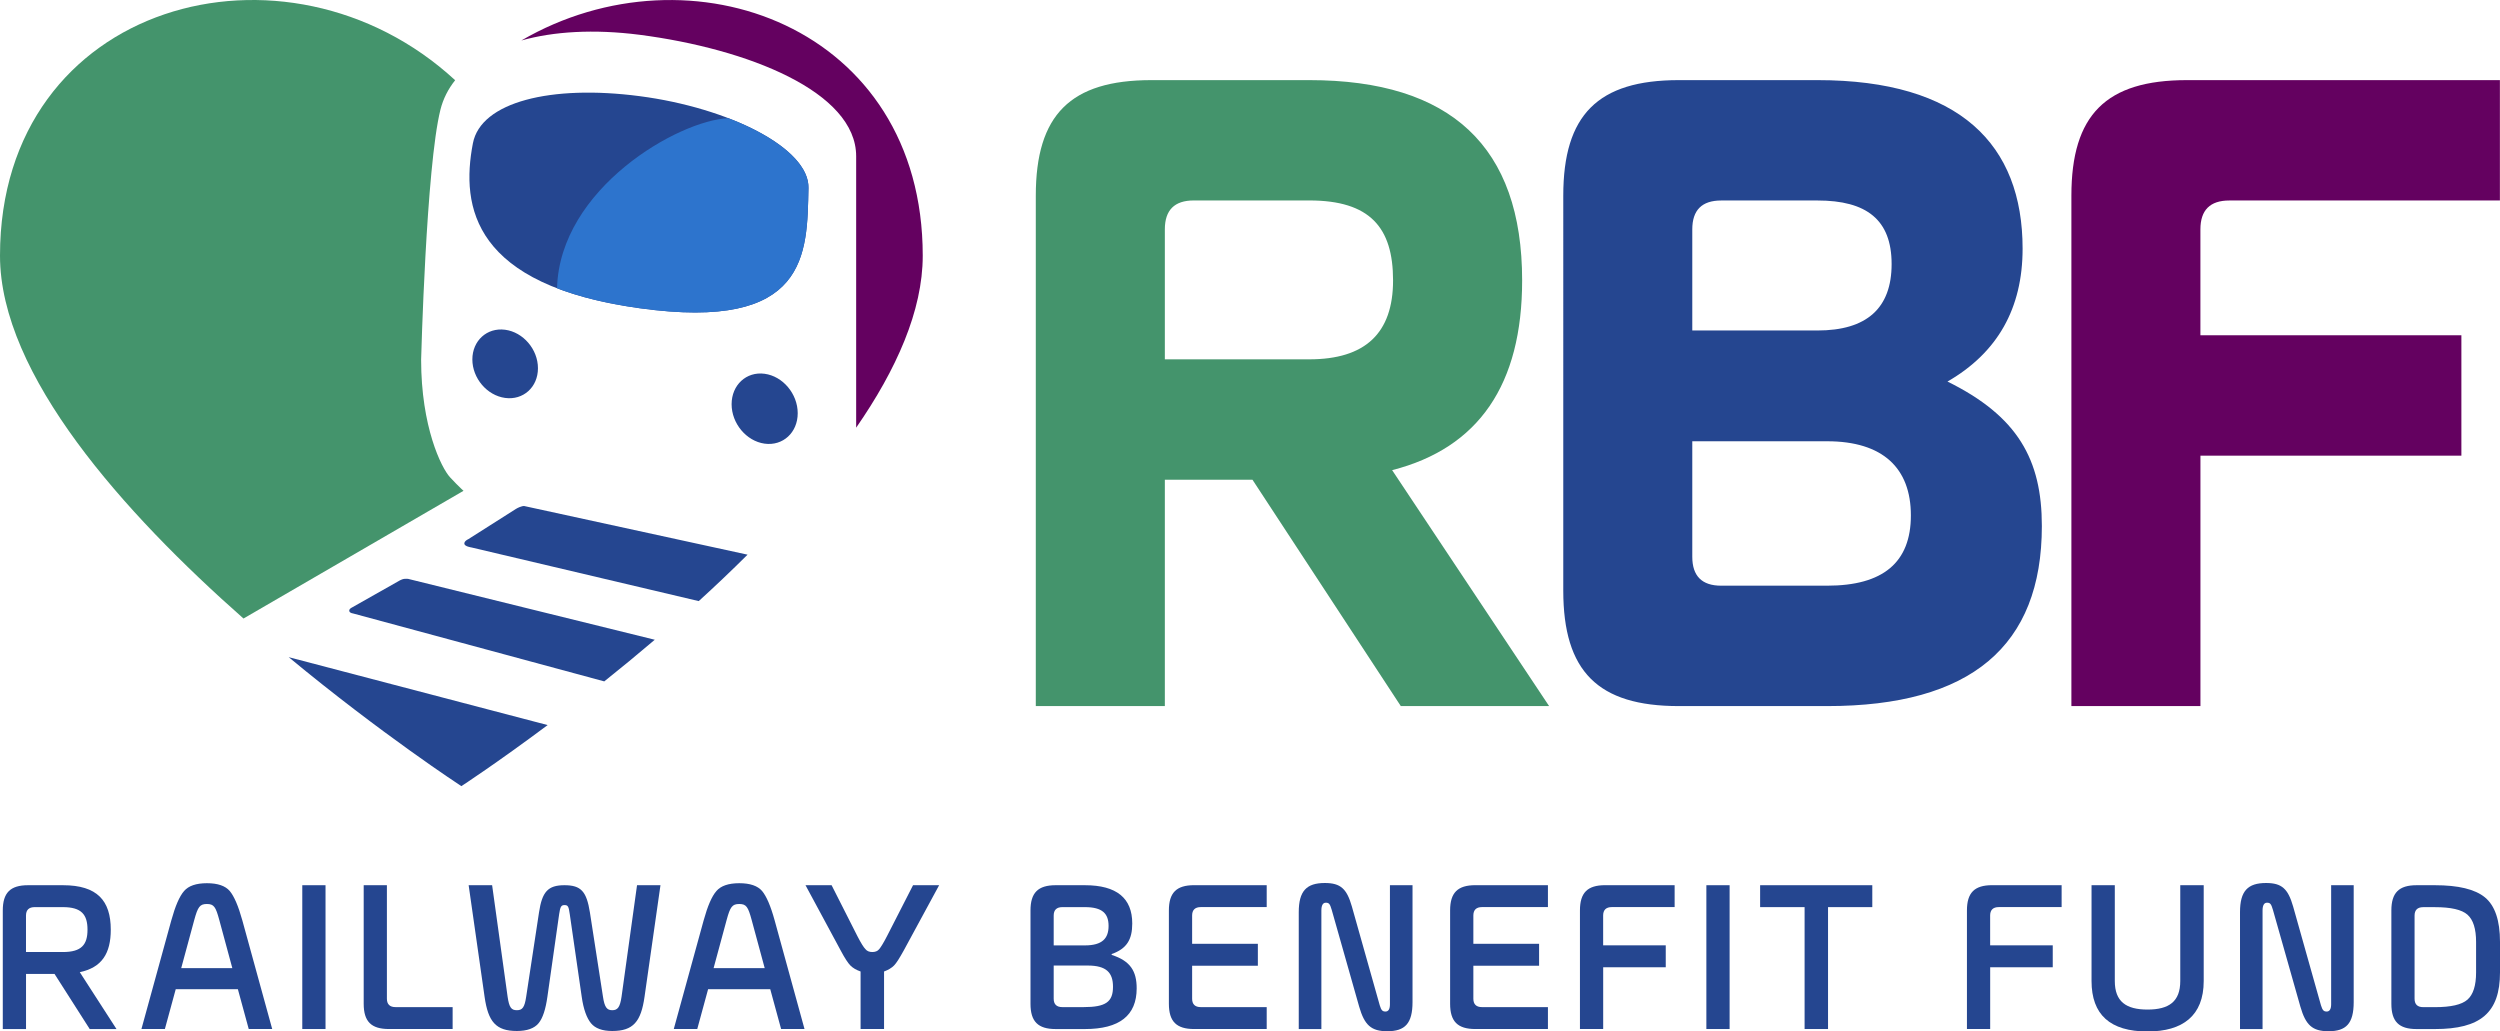 <?xml version="1.0" encoding="UTF-8"?><svg id="Layer_2" xmlns="http://www.w3.org/2000/svg" viewBox="0 0 734.82 303.17"><defs><style>.cls-1{fill:#44946c;}.cls-2{fill:#640160;}.cls-3{fill:#254690;}.cls-4{fill:#2d74cd;}</style></defs><g id="Layer_1-2"><g><path class="cls-3" d="m23.45,285.75l10.79,16.72h-7.87l-10.34-16.2H7.65v16.2H.82v-34.86c0-5.2,2.21-7.42,7.41-7.42h10.28c10.08,0,14.05,4.55,14.05,13.07,0,6.96-2.6,11.12-9.1,12.49Zm-13.27-19.12c-1.69,0-2.54.85-2.54,2.47v10.73h10.86c5.46,0,7.22-2.15,7.22-6.57s-1.75-6.63-7.22-6.63h-8.32Z"/><path class="cls-3" d="m80,302.46h-6.89l-3.19-11.7h-18.27l-3.19,11.7h-6.89l8.78-31.93c1.17-4.23,2.4-7.09,3.77-8.65,1.3-1.5,3.51-2.28,6.7-2.28s5.4.78,6.7,2.28c1.3,1.56,2.54,4.42,3.71,8.65l8.78,31.93Zm-26.73-17.89h15.02l-3.84-14.18c-1.04-3.83-1.56-4.68-3.64-4.68s-2.66.85-3.71,4.68l-3.84,14.18Z"/><path class="cls-3" d="m88.85,302.46v-42.27h6.83v42.27h-6.83Z"/><path class="cls-3" d="m106.89,260.19h6.83v33.36c0,1.63.85,2.47,2.54,2.47h16.78v6.44h-18.73c-5.2,0-7.41-2.21-7.41-7.42v-34.86h0Z"/><path class="cls-3" d="m194.13,260.19l-4.68,32.77c-1.04,7.35-3.32,10.08-9.5,10.08-2.93,0-5.01-.78-6.24-2.28-1.24-1.5-2.21-4.1-2.73-7.8l-3.51-24.26c-.32-2.28-.52-2.67-1.56-2.67-.98,0-1.24.52-1.56,2.67l-3.45,24.26c-.52,3.7-1.36,6.31-2.6,7.8-1.23,1.5-3.38,2.28-6.37,2.28-6.18,0-8.46-2.73-9.5-10.08l-4.68-32.77h6.9l4.55,32.77c.46,3.19,1.1,3.97,2.73,3.97s2.27-.85,2.73-3.97l3.77-24.77c.91-6.05,2.6-8,7.48-8s6.5,1.82,7.48,8l3.84,24.77c.46,3.12,1.17,3.97,2.73,3.97s2.28-.85,2.73-3.97l4.55-32.77h6.89Z"/><path class="cls-3" d="m236.48,302.46h-6.89l-3.19-11.7h-18.27l-3.19,11.7h-6.9l8.78-31.93c1.17-4.23,2.4-7.09,3.77-8.65,1.3-1.5,3.51-2.28,6.7-2.28s5.4.78,6.7,2.28c1.3,1.56,2.54,4.42,3.7,8.65l8.78,31.93Zm-26.73-17.89h15.02l-3.84-14.18c-1.04-3.83-1.56-4.68-3.64-4.68s-2.67.85-3.71,4.68l-3.84,14.18Z"/><path class="cls-3" d="m252.95,302.46v-16.91c-1.3-.46-2.28-1.04-2.99-1.76-.72-.72-1.69-2.21-2.86-4.42l-10.34-19.18h7.67l7.61,15.02c1.04,2.02,1.82,3.25,2.34,3.77.46.59,1.17.85,2.02.85s1.56-.26,2.02-.85c.45-.52,1.23-1.75,2.27-3.77l7.68-15.02h7.67l-10.4,19.18c-1.23,2.21-2.15,3.71-2.86,4.42-.71.72-1.69,1.3-2.93,1.76v16.91h-6.89Z"/><path class="cls-3" d="m318.88,260.19c9.3,0,13.92,3.77,13.92,11.25,0,4.75-1.63,7.42-6.05,8.98v.26c5.53,1.76,7.35,4.81,7.35,9.82,0,8-5.07,11.97-15.22,11.97h-8.58c-5.2,0-7.41-2.21-7.41-7.42v-27.44c0-5.2,2.21-7.42,7.41-7.42h8.58Zm-6.63,6.44c-1.69,0-2.54.85-2.54,2.47v8.78h9.17c5.14,0,6.96-2.08,6.96-5.72s-1.82-5.53-6.96-5.53h-6.63Zm-2.54,17.17v9.75c0,1.63.84,2.47,2.54,2.47h6.24c6.57,0,8.65-1.56,8.65-5.98,0-4.16-1.95-6.24-7.42-6.24h-10.01Z"/><path class="cls-3" d="m350.4,283.86v9.69c0,1.63.85,2.47,2.54,2.47h19.38v6.44h-21.33c-5.2,0-7.42-2.21-7.42-7.42v-27.44c0-5.2,2.21-7.42,7.42-7.42h21.33v6.44h-19.38c-1.69,0-2.54.85-2.54,2.47v8.32h19.32v6.44h-19.32Z"/><path class="cls-3" d="m381.74,302.46v-34.34c0-6.24,2.28-8.58,7.68-8.58,4.62,0,6.44,1.69,7.93,6.89l8.2,29.07c.45,1.5.84,1.82,1.69,1.82s1.3-.72,1.3-2.14v-34.99h6.64v34.34c0,6.31-2.21,8.58-7.42,8.58-4.75,0-6.7-1.82-8.26-7.22l-8.06-28.42c-.52-1.76-.78-2.14-1.75-2.14-.85,0-1.3.78-1.3,2.28v34.86h-6.64Z"/><path class="cls-3" d="m433.06,283.86v9.69c0,1.63.85,2.47,2.54,2.47h19.38v6.44h-21.33c-5.2,0-7.42-2.21-7.42-7.42v-27.44c0-5.2,2.21-7.42,7.42-7.42h21.33v6.44h-19.38c-1.69,0-2.54.85-2.54,2.47v8.32h19.32v6.44h-19.32Z"/><path class="cls-3" d="m471.22,284.32v18.14h-6.83v-34.86c0-5.2,2.21-7.42,7.41-7.42h20.42v6.44h-18.47c-1.69,0-2.54.85-2.54,2.47v8.78h18.4v6.44h-18.4Z"/><path class="cls-3" d="m501.55,302.46v-42.27h6.83v42.27h-6.83Z"/><path class="cls-3" d="m517.35,266.63v-6.44h32.97v6.44h-13.01v35.83h-6.89v-35.83h-13.07Z"/><path class="cls-3" d="m584.97,284.32v18.14h-6.83v-34.86c0-5.2,2.21-7.42,7.41-7.42h20.42v6.44h-18.47c-1.69,0-2.54.85-2.54,2.47v8.78h18.4v6.44h-18.4Z"/><path class="cls-3" d="m614.77,260.19h6.83v28.16c0,6.05,3.32,8.39,9.62,8.39s9.62-2.34,9.62-8.39v-28.16h6.89v28.16c0,10.21-6.17,14.83-16.52,14.83-10.99,0-16.45-4.94-16.45-14.83v-28.16h0Z"/><path class="cls-3" d="m658.4,302.46v-34.34c0-6.24,2.28-8.58,7.67-8.58,4.62,0,6.44,1.69,7.94,6.89l8.19,29.07c.46,1.5.85,1.82,1.69,1.82s1.3-.72,1.3-2.14v-34.99h6.63v34.34c0,6.31-2.21,8.58-7.41,8.58-4.75,0-6.7-1.82-8.26-7.22l-8.06-28.42c-.52-1.76-.78-2.14-1.76-2.14-.84,0-1.3.78-1.3,2.28v34.86h-6.63Z"/><path class="cls-3" d="m702.89,267.61c0-5.2,2.21-7.42,7.41-7.42h5.4c6.83,0,11.77,1.17,14.7,3.58s4.42,6.76,4.42,13.07v8.98c0,11.9-5.79,16.65-19.12,16.65h-5.4c-5.2,0-7.41-2.21-7.41-7.42v-27.44Zm12.81,28.42c4.68,0,7.87-.72,9.56-2.21,1.69-1.49,2.53-4.16,2.53-7.99v-8.98c0-3.84-.84-6.5-2.53-8-1.69-1.49-4.88-2.21-9.56-2.21h-3.45c-1.69,0-2.54.85-2.54,2.47v24.45c0,1.63.84,2.47,2.54,2.47h3.45Z"/></g><g><path class="cls-2" d="m187.95,10.22c31.9,4.13,63.7,16.77,63.7,35.7v79.79c11.81-17.04,19.57-34.39,19.57-50.55,0-67.31-68.27-92.18-117.98-63.26,9.47-2.66,21.28-3.39,34.71-1.68Z"/><path class="cls-3" d="m219.72,163.03l-65.71-14.31c-.18,0-.35.03-.49.07-1.07.27-1.88.8-1.88.8l-13.98,8.88s-1.25.53-1.18,1.35c.07.81,2.09,1.09,2.09,1.09l66.81,15.77c4.82-4.39,9.63-8.95,14.34-13.64Z"/><path class="cls-3" d="m158.12,108.25c0,5.55-4.34,9.45-9.67,8.71-5.31-.73-9.61-5.8-9.61-11.31s4.29-9.42,9.61-8.73c5.34.7,9.67,5.77,9.67,11.32Z"/><path class="cls-3" d="m215.04,118.81c0,5.65,4.33,10.84,9.68,11.59,5.38.75,9.75-3.25,9.75-8.94s-4.37-10.89-9.75-11.6c-5.35-.71-9.68,3.3-9.68,8.95Z"/><path class="cls-3" d="m187.99,28.26c-26.06-3.41-46.65,1.71-48.99,13.85-3.63,18.84.13,41.7,48.96,48.48,49.68,6.91,49.28-15.95,49.67-35.32.24-11.77-23.39-23.58-49.64-27.01Z"/><path class="cls-4" d="m237.63,55.27c.15-7.58-9.59-15.17-23.56-20.53-14.55.58-49.56,20.6-50.34,49.98,6.47,2.49,14.43,4.51,24.23,5.87,49.68,6.91,49.28-15.95,49.67-35.32Z"/><path class="cls-1" d="m135.61,143.68c-.85-.81-1.98-1.93-3.33-3.39-2.57-2.78-8.5-14.86-8.5-34.57,0,0,1.48-56.76,5.68-73.5.79-3.15,2.26-6.05,4.32-8.64C84.33-22.04,0,.34,0,75.15c0,35.03,36.46,75.65,71.57,106.65l64.04-37.17.63-.37c-.18-.17-.4-.37-.63-.58Z"/><g><path class="cls-3" d="m135.61,174.01l-15.64-3.86s-.64-.08-1.21,0c-.56.09-1.24.45-1.24.45l-14.28,8.08s-.8.42-.53,1.06c.2.48,1.13.59,1.13.59l31.77,8.59,42,11.36c4.79-3.82,9.77-7.92,14.85-12.24l-56.85-14.03Z"/><path class="cls-3" d="m84.86,193.16c27.36,22.66,50.75,37.91,50.75,37.91,0,0,10.37-6.76,25.36-17.95l-25.36-6.65-50.75-13.31Z"/></g></g><g><path class="cls-1" d="m409.18,138.18l46.14,69.35h-43.59l-43.59-66.52h-25.76v66.52h-37.93V57.51c0-23.77,10.19-33.96,33.97-33.96h46.42c41.61,0,62.56,19.53,62.56,58.88,0,30.57-12.74,49.25-38.21,55.76Zm-58.31-79.26c-5.66,0-8.49,2.83-8.49,8.49v38.21h42.46c16.41,0,24.62-7.65,24.62-23.21s-6.8-23.49-24.62-23.49h-33.97Z"/><path class="cls-3" d="m534.21,23.55c41.89,0,60.29,18.96,60.29,49.54,0,17.55-7.36,30.57-22.08,39.06,20.66,10.19,27.74,22.93,27.74,42.46,0,35.38-20.94,52.93-63.11,52.93h-43.59c-23.78,0-33.97-10.19-33.97-33.97V57.51c0-23.77,10.19-33.96,33.97-33.96h40.76Zm-28.31,35.38c-5.67,0-8.49,2.83-8.49,8.49v29.72h36.8c14.43,0,21.79-6.51,21.79-19.53s-7.36-18.68-21.79-18.68h-28.3Zm-8.49,70.76v33.97c0,5.65,2.83,8.49,8.49,8.49h31.14c16.41,0,24.62-6.79,24.62-20.66s-8.21-21.79-24.62-21.79h-39.63Z"/><path class="cls-2" d="m646.77,133.93v73.6h-37.93V57.51c0-23.77,10.19-33.96,33.96-33.96h91.99v35.38h-79.54c-5.66,0-8.49,2.83-8.49,8.49v31.13h76.71v35.38h-76.71Z"/></g></g></svg>